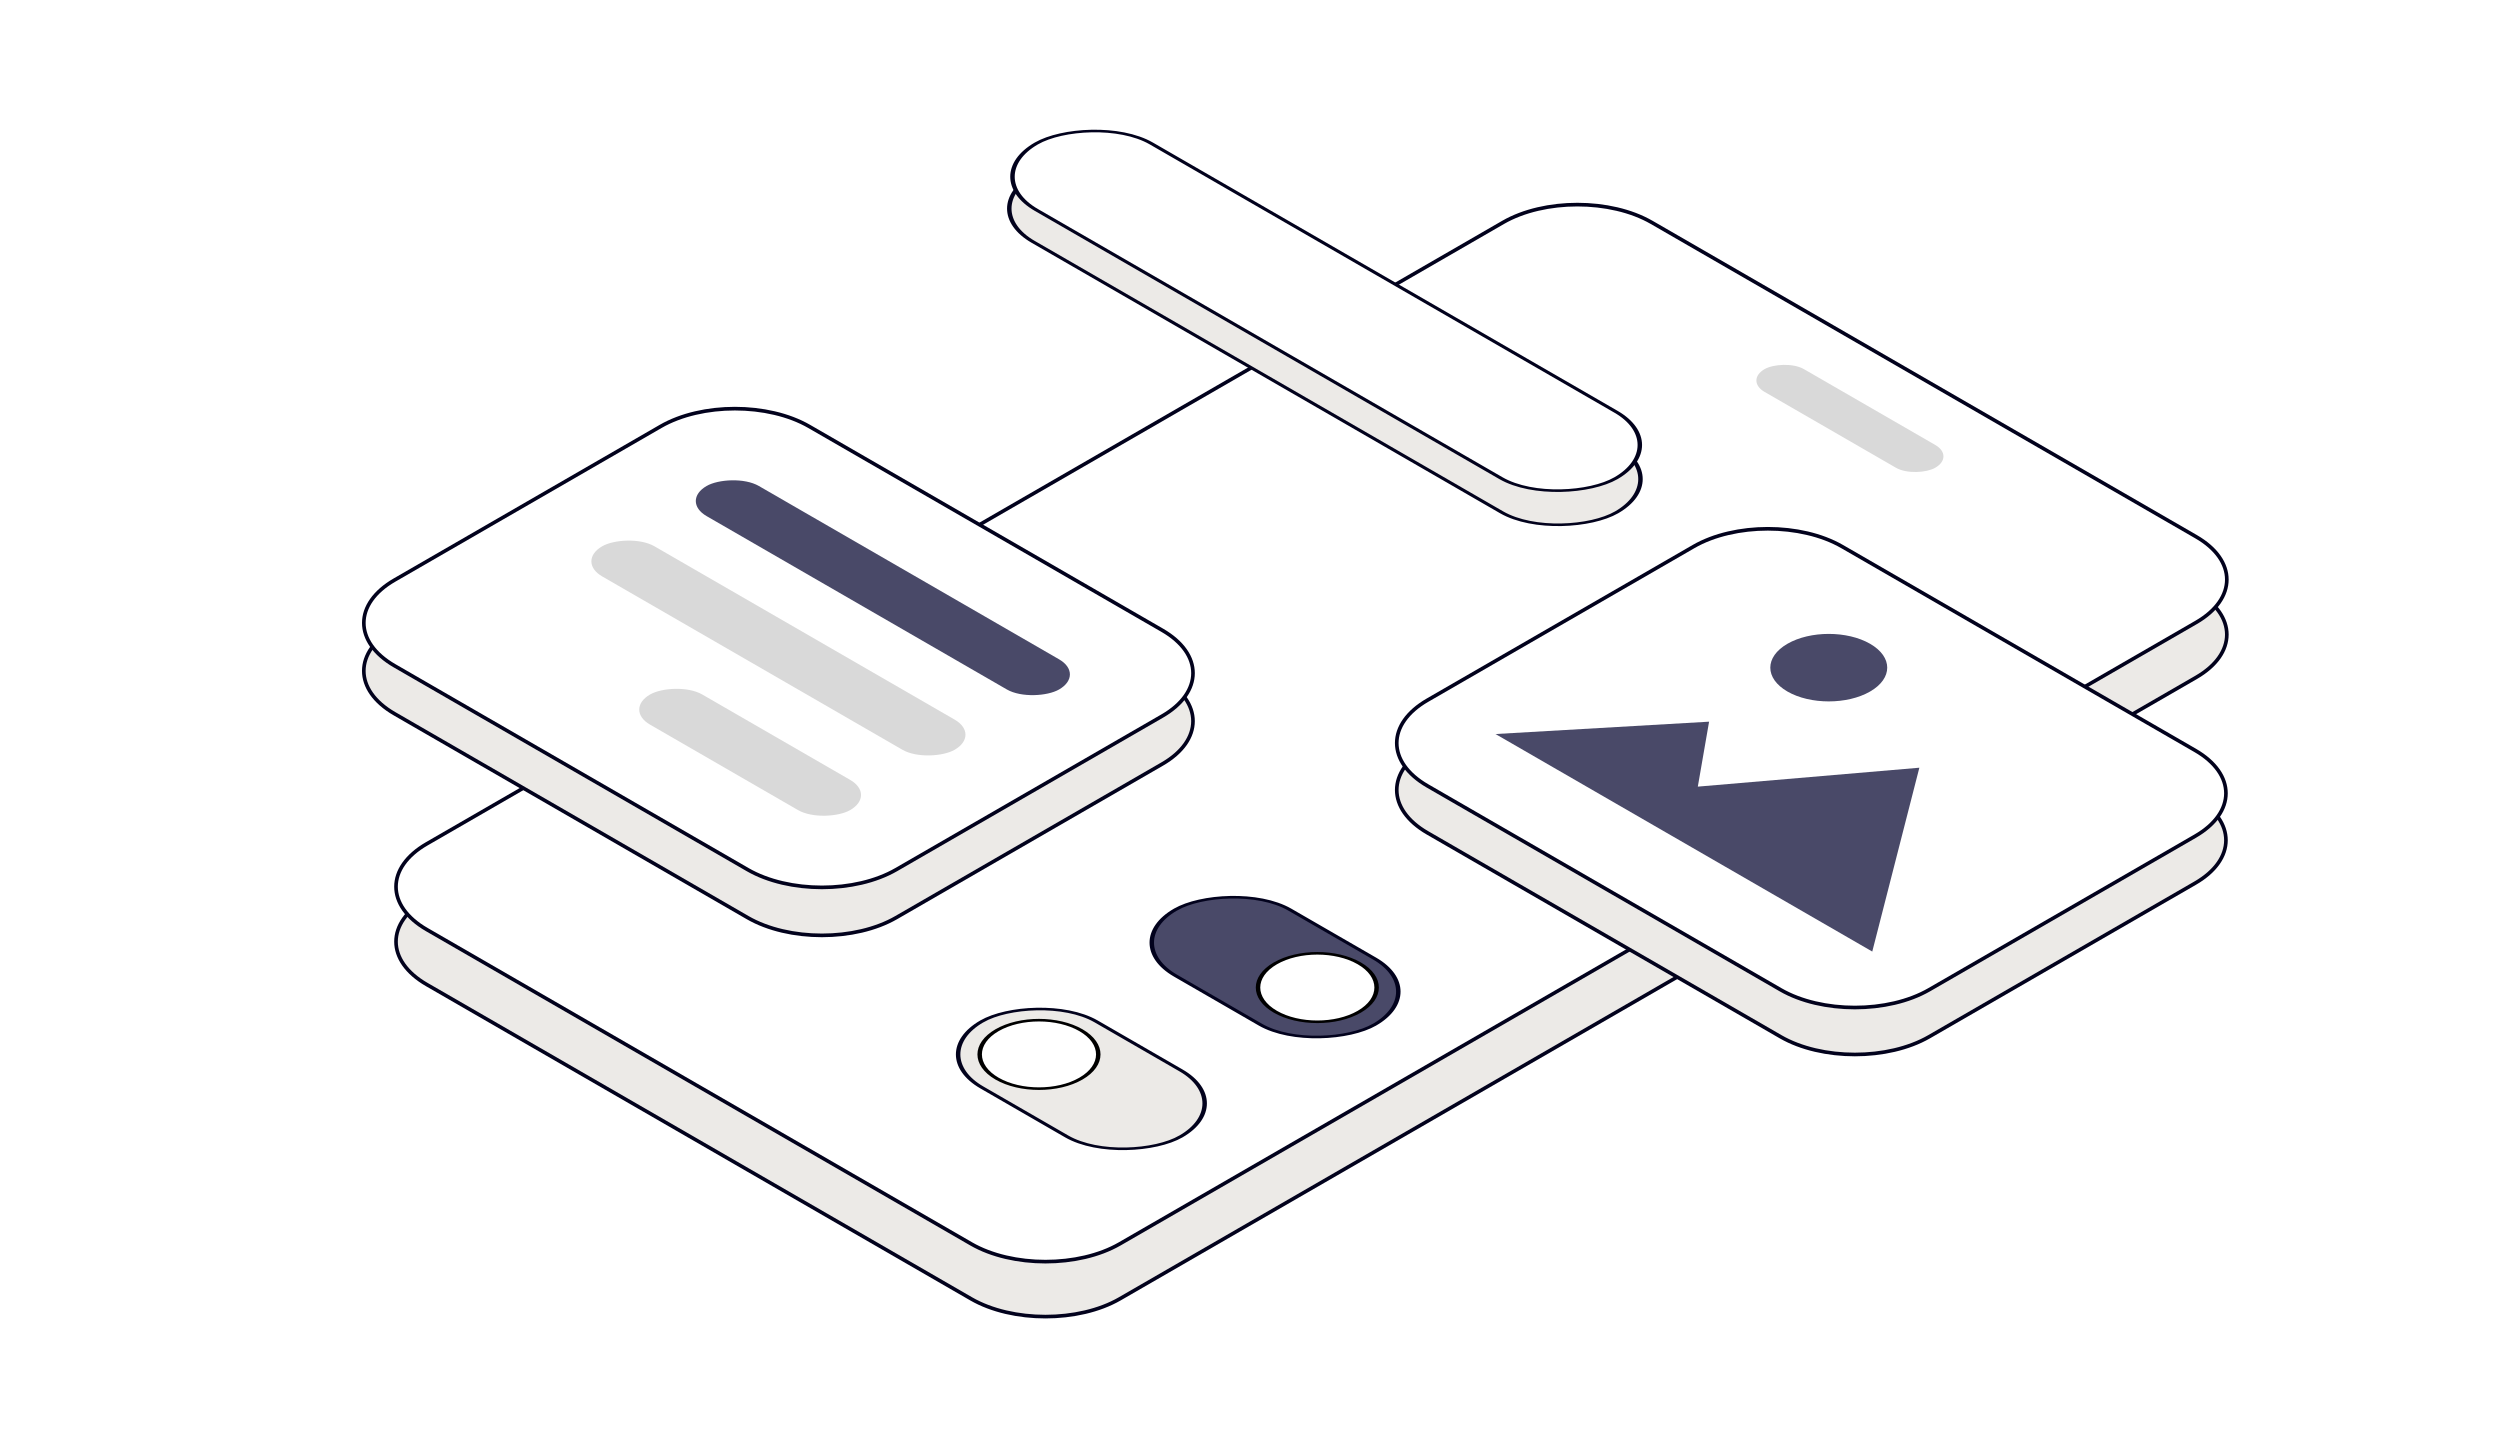 <svg width="685" height="397" viewBox="0 0 685 397" fill="none" xmlns="http://www.w3.org/2000/svg">
<path d="M601.72 185.617C612.96 179.127 612.96 168.606 601.72 162.117L452.555 75.996C441.315 69.507 423.092 69.507 411.852 75.996L116.938 246.265C105.698 252.755 105.698 263.276 116.938 269.765L266.102 355.886C277.342 362.375 295.566 362.375 306.806 355.886L601.72 185.617Z" fill="#ECEAE7" stroke="#02021D"/>
<path d="M601.72 170.553C612.96 164.064 612.96 153.542 601.72 147.053L452.555 60.933C441.315 54.443 423.092 54.443 411.852 60.933L116.938 231.202C105.698 237.691 105.698 248.212 116.938 254.702L266.102 340.822C277.342 347.311 295.566 347.311 306.806 340.822L601.72 170.553Z" fill="white" stroke="#02021D"/>
<rect x="-0.866" width="184.629" height="36.399" rx="18.2" transform="matrix(-0.866 -0.5 -0.866 0.5 457.974 130.84)" fill="#ECEAE7" stroke="#02021D"/>
<path d="M601.478 241.978C612.718 235.488 612.718 224.967 601.478 218.478L504.738 162.625C493.498 156.135 475.274 156.135 464.035 162.625L391.141 204.71C379.901 211.199 379.901 221.72 391.141 228.21L487.881 284.063C499.121 290.552 517.344 290.552 528.584 284.063L601.478 241.978Z" fill="#ECEAE7" stroke="#02021D"/>
<path fill-rule="evenodd" clip-rule="evenodd" d="M465.202 230.484L525.905 225.3L513.001 275.674L438.655 232.751L438.657 232.751L409.766 216.071L468.29 212.687L465.202 230.484Z" fill="#ECEAE7"/>
<circle cx="13.079" cy="13.079" r="13.079" transform="matrix(-0.866 -0.5 -0.866 0.5 523.734 197.885)" fill="#ECEAE7"/>
<path d="M601.478 229.108C612.718 222.619 612.718 212.098 601.478 205.608L504.738 149.756C493.498 143.266 475.274 143.266 464.035 149.756L391.141 191.841C379.901 198.33 379.901 208.851 391.141 215.341L487.881 271.194C499.121 277.683 517.344 277.683 528.584 271.194L601.478 229.108Z" fill="white" stroke="#02021D"/>
<path fill-rule="evenodd" clip-rule="evenodd" d="M465.202 215.536L525.905 210.353L513.001 260.727L438.655 217.803L438.657 217.803L409.766 201.123L468.29 197.739L465.202 215.536Z" fill="#494968"/>
<circle cx="13.079" cy="13.079" r="13.079" transform="matrix(-0.866 -0.5 -0.866 0.5 523.734 182.938)" fill="#494968"/>
<path d="M318.45 209.342C329.69 202.852 329.69 192.331 318.45 185.842L221.71 129.989C210.471 123.5 192.247 123.5 181.007 129.989L108.114 172.074C96.874 178.563 96.874 189.085 108.114 195.574L204.854 251.427C216.093 257.916 234.317 257.916 245.557 251.427L318.45 209.342Z" fill="#ECEAE7" stroke="#02021D"/>
<rect width="111.519" height="16.521" rx="8.261" transform="matrix(-0.866 -0.5 -0.866 0.5 297.34 197.936)" fill="#ECEAE7"/>
<rect width="111.519" height="16.521" rx="8.261" transform="matrix(-0.866 -0.5 -0.866 0.5 268.727 214.457)" fill="#ECEAE7"/>
<rect width="63.332" height="16.521" rx="8.261" transform="matrix(-0.866 -0.5 -0.866 0.5 240.109 230.979)" fill="#ECEAE7"/>
<path d="M318.454 196.191C329.694 189.702 329.694 179.181 318.454 172.691L221.714 116.839C210.474 110.349 192.251 110.349 181.011 116.839L108.118 158.924C96.878 165.413 96.878 175.934 108.118 182.424L204.857 238.277C216.097 244.766 234.321 244.766 245.561 238.277L318.454 196.191Z" fill="white" stroke="#02021D"/>
<rect width="111.519" height="16.521" rx="8.261" transform="matrix(-0.866 -0.5 -0.866 0.5 297.344 184.785)" fill="#494968"/>
<rect width="111.519" height="16.521" rx="8.261" transform="matrix(-0.866 -0.5 -0.866 0.5 268.73 201.307)" fill="#D9D9D9"/>
<rect width="63.332" height="16.521" rx="8.261" transform="matrix(-0.866 -0.5 -0.866 0.5 240.113 217.828)" fill="#D9D9D9"/>
<g filter="url(#filter0_d_411_23380)">
<rect x="-0.866" width="63.02" height="36.173" rx="18.086" transform="matrix(-0.866 -0.5 -0.866 0.5 391.564 267.268)" fill="#494968" stroke="#02021D"/>
<rect x="-0.866" width="63.02" height="36.173" rx="18.086" transform="matrix(-0.866 -0.5 -0.866 0.5 338.505 297.901)" fill="#ECEAE7" stroke="#02021D"/>
<circle cx="13.768" cy="13.768" r="13.268" transform="matrix(-0.866 -0.5 -0.866 0.5 384.793 266.589)" fill="white" stroke="black"/>
<circle cx="13.768" cy="13.768" r="13.268" transform="matrix(-0.866 -0.5 -0.866 0.5 308.527 284.909)" fill="white" stroke="black"/>
</g>
<rect width="54.021" height="12.466" rx="6.233" transform="matrix(-0.866 -0.5 -0.866 0.5 535.668 125.04)" fill="#D9D9D9"/>
<rect x="-0.866" width="183.412" height="36.399" rx="18.2" transform="matrix(-0.866 -0.5 -0.866 0.5 457.794 121.49)" fill="white" stroke="#02021D"/>
<defs>
<filter id="filter0_d_411_23380" x="257.914" y="241.134" width="129.836" height="78.342" filterUnits="userSpaceOnUse" color-interpolation-filters="sRGB">
<feFlood flood-opacity="0" result="BackgroundImageFix"/>
<feColorMatrix in="SourceAlpha" type="matrix" values="0 0 0 0 0 0 0 0 0 0 0 0 0 0 0 0 0 0 127 0" result="hardAlpha"/>
<feOffset dy="4"/>
<feGaussianBlur stdDeviation="2"/>
<feComposite in2="hardAlpha" operator="out"/>
<feColorMatrix type="matrix" values="0 0 0 0 0 0 0 0 0 0 0 0 0 0 0 0 0 0 0.25 0"/>
<feBlend mode="normal" in2="BackgroundImageFix" result="effect1_dropShadow_411_23380"/>
<feBlend mode="normal" in="SourceGraphic" in2="effect1_dropShadow_411_23380" result="shape"/>
</filter>
</defs>
</svg>

